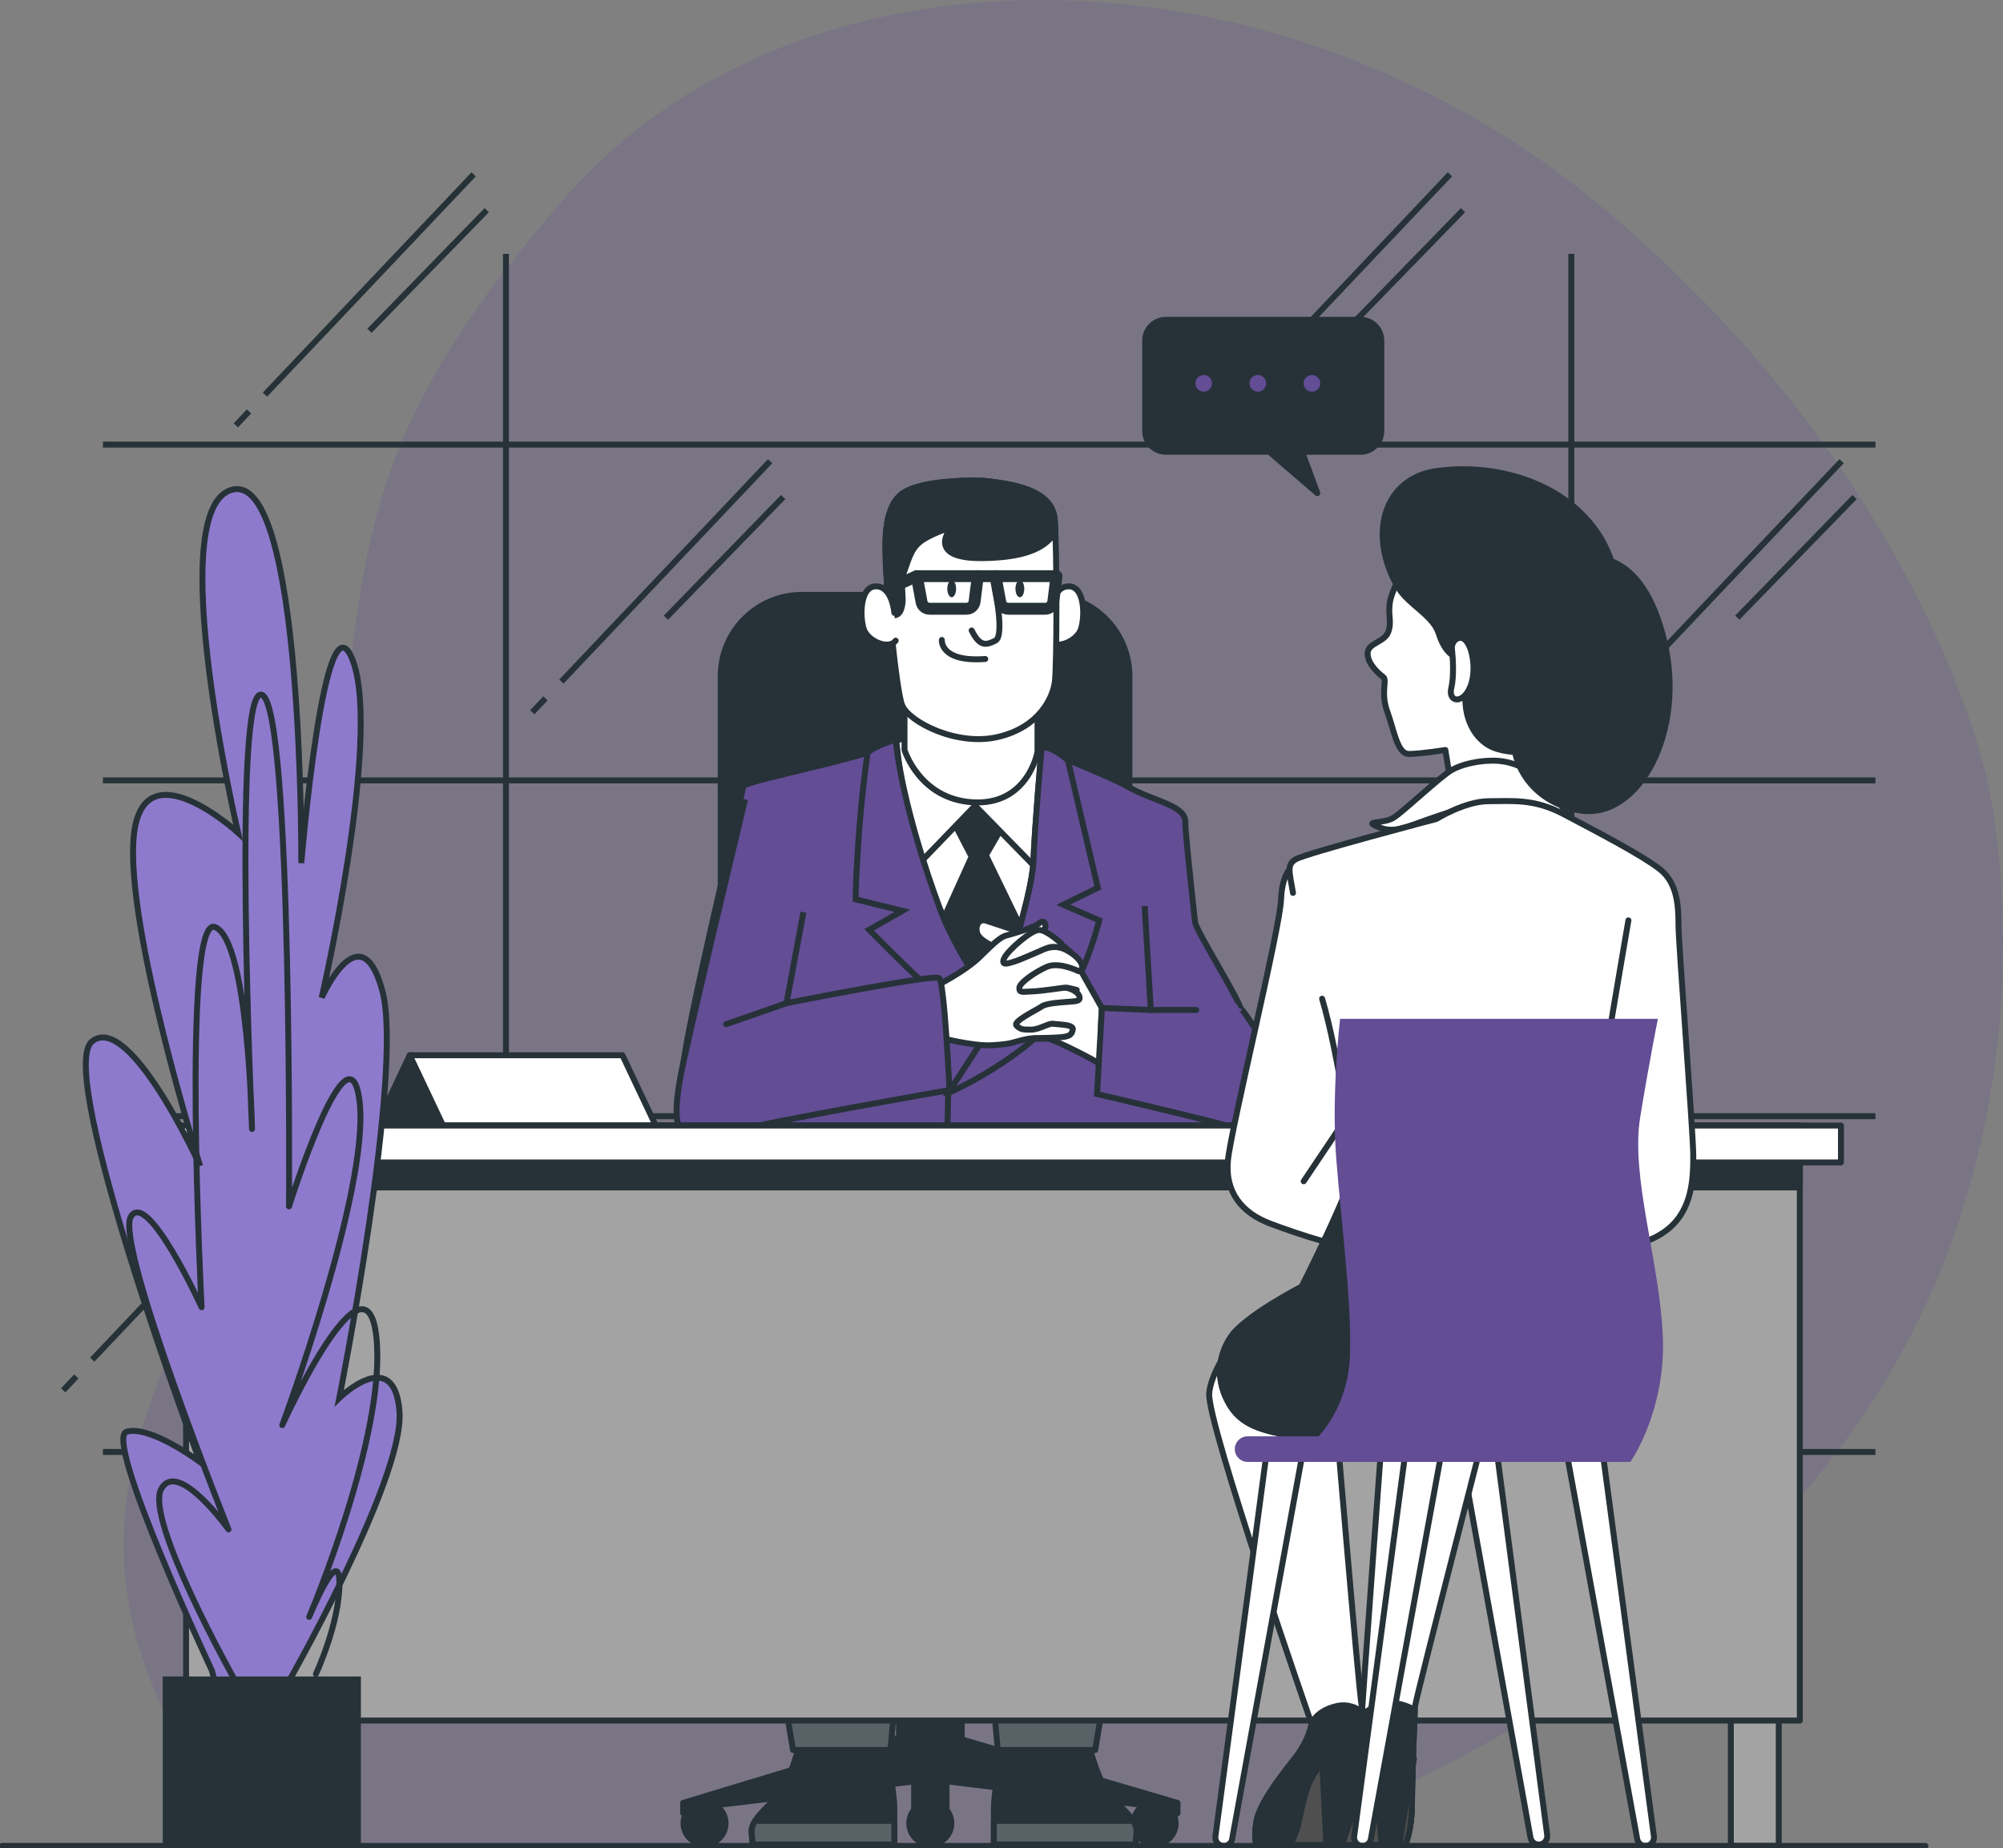 <svg width="337" height="311" viewBox="0 0 337 311" fill="none" xmlns="http://www.w3.org/2000/svg">
<rect x="0" y="0" width="337" height="311" fill="#808080" stroke="none"/>
<g opacity="0.22">
<path d="M309.831 243.338C309.579 243.671 309.328 244.004 309.069 244.338C307.071 246.981 304.985 249.536 302.817 252.017C301.663 253.357 300.479 254.668 299.273 255.964C296.676 258.763 293.982 261.451 291.208 264.036C285.807 269.086 280.095 273.759 274.138 278.091C272.851 279.039 271.549 279.964 270.232 280.875C266.155 283.704 261.975 286.392 257.705 288.947C257.372 289.147 257.047 289.34 256.714 289.539C255.885 290.036 255.049 290.524 254.206 291.006C248.782 294.138 243.233 297.071 237.602 299.825C237.462 299.899 237.321 299.966 237.181 300.033C235.435 300.892 233.674 301.729 231.913 302.551C231.905 302.551 231.89 302.558 231.876 302.565C230.751 303.091 229.619 303.61 228.487 304.113C228.302 304.209 228.117 304.291 227.925 304.372C227.569 304.535 227.214 304.698 226.852 304.854C226.497 305.017 226.141 305.179 225.779 305.328C225.557 305.439 225.328 305.535 225.106 305.631C225.098 305.639 225.098 305.639 225.098 305.639C224.388 305.95 223.67 306.261 222.96 306.572C221.258 307.312 219.549 308.038 217.84 308.749C216.441 309.334 215.028 309.911 213.622 310.482C213.504 310.533 213.378 310.578 213.26 310.63H42.714C42.174 310.052 41.641 309.467 41.123 308.867C38.186 305.52 35.485 301.921 33.059 298.078C31.164 295.093 29.433 291.968 27.879 288.695C27.228 287.333 26.607 285.948 26.015 284.533C20.369 271.011 19.785 259.348 21.99 248.07C22.226 246.818 22.508 245.574 22.811 244.338C23.092 243.205 23.403 242.072 23.728 240.939C24.838 237.147 26.215 233.356 27.768 229.52C27.813 229.394 27.864 229.268 27.916 229.142C28.974 226.528 30.114 223.899 31.305 221.218C31.816 220.078 32.333 218.93 32.859 217.775C32.925 217.627 32.992 217.479 33.059 217.33C33.281 216.842 33.495 216.36 33.717 215.872C35.115 212.813 36.543 209.688 37.979 206.474C38.356 205.623 38.741 204.764 39.118 203.897C39.703 202.557 40.287 201.202 40.872 199.824C41.456 198.44 42.041 197.04 42.618 195.618C43.432 193.589 44.238 191.523 45.015 189.405C45.208 188.887 45.4 188.361 45.592 187.835C46.636 184.94 47.634 181.963 48.559 178.875C50.786 171.566 52.636 163.687 53.864 155.074C55.115 146.314 56.032 138.472 56.816 131.325C57.645 123.698 58.333 116.855 59.103 110.531V110.524C60.731 97.187 62.743 86.138 67.397 74.816C71.171 65.626 76.675 56.251 85.125 45.313C88.062 41.507 91.362 37.508 95.069 33.265C134.557 -11.989 215.598 -10.915 270.395 35.553C285.947 48.742 297.837 62.242 306.894 74.816C307.715 75.956 308.514 77.082 309.284 78.2C330.097 108.369 334.581 132.399 334.581 132.399C334.581 132.399 348.439 191.686 309.831 243.338Z" fill="#634D95"/>
</g>
<path d="M17.321 244.338H315.536" stroke="#263238" stroke-miterlimit="10"/>
<path d="M17.321 187.835H315.536" stroke="#263238" stroke-miterlimit="10"/>
<path d="M17.321 131.325H315.536" stroke="#263238" stroke-miterlimit="10"/>
<path d="M17.321 74.816H315.536" stroke="#263238" stroke-miterlimit="10"/>
<path d="M85.125 42.721V244.478" stroke="#263238" stroke-miterlimit="10"/>
<path d="M264.372 42.721V244.478" stroke="#263238" stroke-miterlimit="10"/>
<path d="M91.777 117.515L89.564 119.855" stroke="#263238" stroke-miterlimit="10"/>
<path d="M129.578 77.607L94.455 114.693" stroke="#263238" stroke-miterlimit="10"/>
<path d="M131.768 83.643L112.035 103.941" stroke="#263238" stroke-miterlimit="10"/>
<path d="M272.037 117.515L269.825 119.855" stroke="#263238" stroke-miterlimit="10"/>
<path d="M309.838 77.607L274.716 114.693" stroke="#263238" stroke-miterlimit="10"/>
<path d="M312.029 83.643L292.296 103.941" stroke="#263238" stroke-miterlimit="10"/>
<path d="M12.845 231.63L10.632 233.97" stroke="#263238" stroke-miterlimit="10"/>
<path d="M50.646 191.723L15.523 228.801" stroke="#263238" stroke-miterlimit="10"/>
<path d="M52.836 197.758L33.103 218.056" stroke="#263238" stroke-miterlimit="10"/>
<path d="M41.9 69.232L39.681 71.572" stroke="#263238" stroke-miterlimit="10"/>
<path d="M79.694 29.332L44.571 66.411" stroke="#263238" stroke-miterlimit="10"/>
<path d="M81.892 35.368L62.159 55.666" stroke="#263238" stroke-miterlimit="10"/>
<path d="M206.157 69.232L203.937 71.572" stroke="#263238" stroke-miterlimit="10"/>
<path d="M243.951 29.332L208.828 66.411" stroke="#263238" stroke-miterlimit="10"/>
<path d="M246.148 35.368L226.415 55.666" stroke="#263238" stroke-miterlimit="10"/>
<path d="M155.363 176.216L153.151 178.556" stroke="#263238" stroke-miterlimit="10"/>
<path d="M193.164 136.317L158.042 173.395" stroke="#263238" stroke-miterlimit="10"/>
<path d="M195.354 142.344L175.621 162.65" stroke="#263238" stroke-miterlimit="10"/>
<path d="M190.012 233.415H121.254V113.804C121.254 106.244 127.38 100.105 134.942 100.105H176.332C183.886 100.105 190.02 106.236 190.02 113.804V233.415H190.012Z" fill="#263238" stroke="#263238" stroke-miterlimit="10" stroke-linecap="round" stroke-linejoin="round"/>
<path d="M198.129 303.402L161.815 292.709V280.801H159.766V236.873H153.306V280.801H151.257V292.383L114.943 303.395V305.135H115.424C115.157 305.631 115.002 306.209 115.002 306.816C115.002 308.771 116.585 310.356 118.539 310.356C120.492 310.356 122.075 308.771 122.075 306.816C122.075 305.565 121.432 304.469 120.455 303.839L120.521 303.772L153.795 299.766V304.565C153.291 305.179 152.988 305.964 152.988 306.816C152.988 308.771 154.571 310.356 156.525 310.356C158.478 310.356 160.061 308.771 160.061 306.816C160.061 305.964 159.758 305.179 159.255 304.565V299.766L192.476 303.765C191.433 304.38 190.73 305.513 190.73 306.816C190.73 308.771 192.314 310.356 194.267 310.356C196.22 310.356 197.804 308.771 197.804 306.816C197.804 306.209 197.648 305.639 197.382 305.135H198.114V303.402H198.129Z" fill="#263238" stroke="#263238" stroke-miterlimit="10" stroke-linecap="round" stroke-linejoin="round"/>
<path d="M187.882 249.551H124.658C121.683 249.551 119.271 247.137 119.271 244.16V238.739C119.271 235.762 121.683 233.348 124.658 233.348H187.882C190.856 233.348 193.268 235.762 193.268 238.739V244.16C193.268 247.137 190.856 249.551 187.882 249.551Z" fill="white" stroke="#263238" stroke-miterlimit="10" stroke-linecap="round" stroke-linejoin="round"/>
<path d="M182.591 207.052H131.191V235.659H182.591V207.052Z" fill="white" stroke="#263238" stroke-miterlimit="10" stroke-linecap="round" stroke-linejoin="round"/>
<path d="M152.182 124.72L144.309 127.808C144.309 127.808 147.165 145.514 150.931 154.652C154.697 163.79 168.622 178.297 168.622 178.297C168.622 178.297 175.814 167.789 178.322 159.451C180.83 151.112 178.211 127.689 178.211 127.689C178.211 127.689 175.925 126.201 172.388 125.631C168.851 125.061 152.182 124.72 152.182 124.72Z" fill="white" stroke="#263238" stroke-miterlimit="10" stroke-linecap="round" stroke-linejoin="round"/>
<path d="M159.832 137.168L163.472 144.174L157.435 157.503L167.135 172.129L173.069 158.762L165.877 143.914L169.651 137.398L164.279 132.029L159.832 137.168Z" fill="#263238" stroke="#263238" stroke-miterlimit="10" stroke-linecap="round" stroke-linejoin="round"/>
<path d="M153.328 123.92L150.82 124.609L148.423 128.837L154.357 145.632L164.057 135.576L174.674 146.432C174.674 146.432 175.932 129.526 175.932 127.586C175.932 125.646 174.223 124.957 172.965 124.616C171.7 124.261 153.328 123.92 153.328 123.92Z" fill="white" stroke="#263238" stroke-miterlimit="10" stroke-linecap="round" stroke-linejoin="round"/>
<path d="M150.813 124.601C150.813 124.601 151.9 139.797 158.234 153.164C161.497 160.051 167.594 169.729 167.594 169.389C167.594 169.048 173.646 151.112 173.868 145.055C174.097 138.997 175.237 126.09 175.237 126.09C175.237 126.09 186.942 130.755 189.731 132.37C194.067 134.88 199.55 135.458 199.431 138.427C199.387 139.501 200.127 146.588 201.066 155.185C201.214 156.548 208.562 168.307 208.717 169.729C210.293 184.073 204.944 190.109 204.685 190.175C204.226 190.286 194.755 190.175 194.755 190.175C194.755 190.175 199.89 213.591 200.689 214.85C201.488 216.109 201.488 216.109 201.488 216.109H160.676L158.974 210.969L157.457 216.109H115.542L121.136 190.634H114.972C114.972 190.634 113.374 187.435 115.542 175.439C117.71 163.442 125.013 133.399 125.013 132.37C125.02 131.348 148.416 127.119 150.813 124.601Z" fill="#634D95" stroke="#263238" stroke-miterlimit="10"/>
<path d="M159.529 183.962L158.974 210.969" stroke="#263238" stroke-miterlimit="10" stroke-linecap="round" stroke-linejoin="round"/>
<path d="M175.237 173.728C181.97 167.448 184.937 154.882 184.937 154.882L178.884 152.253L184.707 149.394L179.676 127.941C176.828 125.483 175.155 125.549 175.229 126.09C175.229 126.09 174.09 138.997 173.861 145.055C173.631 151.112 167.586 169.048 167.586 169.389C167.586 169.729 160.875 160.31 158.227 153.164C152.056 136.524 150.872 126.475 150.694 124.587C150.68 124.446 150.532 124.379 150.413 124.453C149.562 124.957 147.483 125.372 145.959 126.675C145.545 129.637 145.012 133.932 144.642 138.657C143.954 147.454 143.954 151.335 143.954 151.335L151.826 153.275L146.233 156.474C146.233 156.474 152.396 162.753 157.531 167.441C162.666 172.121 166.092 173.839 166.092 173.839L159.514 183.962C159.529 183.962 168.504 180.008 175.237 173.728Z" fill="#634D95" stroke="#263238" stroke-miterlimit="10"/>
<path d="M152.182 116.382V126.208C152.182 126.208 154.69 134.436 163.598 135.006C172.958 135.606 174.556 126.549 174.556 126.549V117.87C174.556 117.863 157.205 122.091 152.182 116.382Z" fill="white" stroke="#263238" stroke-miterlimit="10" stroke-linecap="round" stroke-linejoin="round"/>
<path d="M176.724 103.126C176.724 103.126 177.064 98.668 179.809 98.668C182.547 98.668 182.547 103.807 181.866 105.866C181.178 107.925 177.641 109.406 176.502 107.806" fill="white"/>
<path d="M176.724 103.126C176.724 103.126 177.064 98.668 179.809 98.668C182.547 98.668 182.547 103.807 181.866 105.866C181.178 107.925 177.641 109.406 176.502 107.806" stroke="#263238" stroke-miterlimit="10" stroke-linecap="round" stroke-linejoin="round"/>
<path d="M165.359 80.888C165.359 80.888 155.274 80.518 151.789 83.087C148.305 85.657 149.037 92.633 149.037 94.832C149.037 97.031 150.687 115.937 151.789 118.685C152.892 121.439 160.957 125.66 167.927 124.009C174.896 122.358 177.094 117.403 177.464 114.834C177.834 112.264 177.834 92.633 177.464 87.493C177.094 82.354 170.309 81.436 165.359 80.888Z" fill="white" stroke="#263238" stroke-miterlimit="10" stroke-linecap="round" stroke-linejoin="round"/>
<path d="M177.56 89.53C177.53 88.723 177.493 88.027 177.456 87.493C177.086 82.354 170.309 81.436 165.359 80.888C165.359 80.888 155.274 80.518 151.789 83.087C148.305 85.657 149.037 92.633 149.037 94.832C149.037 95.713 149.303 99.268 149.688 103.393C150.332 103.652 151.183 103.704 151.604 102.541C152.337 100.519 151.235 98.69 152.152 96.121C153.069 93.551 153.432 91.9 155.637 90.618C157.834 89.337 160.039 88.782 160.039 88.782C160.039 88.782 155.452 94.106 165.537 93.921C172.092 93.795 175.784 92.433 177.56 89.53Z" fill="#263238" stroke="#263238" stroke-miterlimit="10" stroke-linecap="round" stroke-linejoin="round"/>
<path d="M167.364 98.898C167.364 98.898 169.073 107.006 167.475 107.806C165.877 108.606 164.849 108.836 163.48 106.096" stroke="#263238" stroke-miterlimit="10" stroke-linecap="round" stroke-linejoin="round"/>
<path d="M158.463 107.695C158.463 107.695 158.123 111.464 165.766 110.894" stroke="#263238" stroke-miterlimit="10" stroke-linecap="round" stroke-linejoin="round"/>
<path d="M160.861 99.075C160.861 99.868 160.528 100.505 160.121 100.505C159.714 100.505 159.381 99.868 159.381 99.075C159.381 98.29 159.714 97.646 160.121 97.646C160.528 97.646 160.861 98.283 160.861 99.075Z" fill="#263238"/>
<path d="M172.329 99.075C172.329 99.868 171.996 100.505 171.589 100.505C171.182 100.505 170.849 99.868 170.849 99.075C170.849 98.29 171.182 97.646 171.589 97.646C171.996 97.646 172.329 98.283 172.329 99.075Z" fill="#263238"/>
<path d="M162.607 102.445H156.406C155.741 102.445 155.178 101.971 155.052 101.319L154.239 96.957H164.508L163.976 101.23C163.887 101.926 163.302 102.445 162.607 102.445Z" stroke="#263238" stroke-width="2" stroke-miterlimit="10" stroke-linecap="round" stroke-linejoin="round"/>
<path d="M175.851 102.445H169.651C168.985 102.445 168.422 101.971 168.297 101.319L167.483 96.957H177.752L177.22 101.23C177.131 101.926 176.546 102.445 175.851 102.445Z" stroke="#263238" stroke-width="2" stroke-miterlimit="10" stroke-linecap="round" stroke-linejoin="round"/>
<path d="M164.508 96.957H167.475" stroke="#263238" stroke-width="2" stroke-miterlimit="10" stroke-linecap="round" stroke-linejoin="round"/>
<path d="M154.239 96.957L149.333 99.127" stroke="#263238" stroke-width="2" stroke-miterlimit="10" stroke-linecap="round" stroke-linejoin="round"/>
<path d="M150.472 103.126C150.472 103.126 150.132 98.668 147.387 98.668C144.649 98.668 144.649 103.807 145.33 105.866C146.018 107.925 149.555 109.406 150.694 107.806" fill="white"/>
<path d="M150.472 103.126C150.472 103.126 150.132 98.668 147.387 98.668C144.649 98.668 144.649 103.807 145.33 105.866C146.018 107.925 149.555 109.406 150.694 107.806" stroke="#263238" stroke-miterlimit="10" stroke-linecap="round" stroke-linejoin="round"/>
<path d="M180.031 160.132C180.031 160.132 177.604 157.733 174.549 157.074C172.758 156.689 173.394 156.911 172.484 156.911C171.574 156.911 167.017 155.267 165.877 154.926C164.738 154.585 164.05 155.726 164.39 156.985C164.73 158.244 167.172 159.31 168.082 159.54C168.992 159.769 168.607 159.791 168.607 159.791C168.607 159.791 170.094 163.45 169.406 164.82C168.718 166.19 166.321 169.278 167.12 171.447C167.919 173.617 169.177 174.757 171.685 174.757C174.193 174.757 175.681 174.869 176.25 174.757C176.82 174.646 186.979 179.667 185.839 179.786C184.7 179.897 185.381 169.618 185.381 169.618L180.031 160.132Z" fill="white" stroke="#263238" stroke-miterlimit="10" stroke-linecap="round" stroke-linejoin="round"/>
<path d="M156.976 166.19C156.976 166.19 162.34 163.561 164.967 160.932C167.594 158.303 168.504 157.622 169.421 157.392C170.331 157.163 173.986 156.133 174.896 155.333C175.806 154.534 176.495 156.022 175.126 157.163C173.757 158.303 172.499 158.992 171.929 159.332C171.36 159.673 170.79 161.272 170.79 161.272C170.79 161.272 176.384 158.873 178.322 159.443C180.261 160.014 182.184 161.746 182.066 162.776C181.955 163.805 181.585 163.301 180.335 163.19C179.077 163.079 177.294 162.531 175.925 163.102C174.556 163.672 172.958 165.042 172.958 165.612C172.958 166.182 174.556 166.523 175.814 166.412C177.072 166.301 177.982 165.953 179.24 166.182C180.497 166.412 181.526 167.093 181.637 167.782C181.748 168.47 181.178 168.47 179.809 168.581C178.44 168.693 176.043 168.811 175.244 169.381C174.445 169.951 170.339 171.892 171.019 172.58C171.7 173.269 172.114 173.269 173.483 173.269C174.852 173.269 176.317 172.217 177.116 172.277C178.189 172.358 178.766 172.44 178.766 172.44C178.766 172.44 180.668 172.521 180.497 173.269C180.231 174.469 179.587 174.506 176.835 174.639C174.667 174.743 174.097 174.528 172.159 174.98C170.22 175.439 170.331 175.668 167.024 175.89C163.717 176.12 157.775 174.521 157.775 174.521L156.976 166.19Z" fill="white" stroke="#263238" stroke-miterlimit="10" stroke-linecap="round" stroke-linejoin="round"/>
<path d="M178.514 158.725C178.514 158.725 176.199 156.578 174.882 156.496C173.557 156.415 169.517 159.969 168.933 161.287C168.356 162.613 169.673 162.117 170.753 161.783C171.826 161.45 174.719 160.132 175.71 159.717C176.702 159.303 177.131 159.258 178.322 159.443" fill="white"/>
<path d="M178.514 158.725C178.514 158.725 176.199 156.578 174.882 156.496C173.557 156.415 169.517 159.969 168.933 161.287C168.356 162.613 169.673 162.117 170.753 161.783C171.826 161.45 174.719 160.132 175.71 159.717C176.702 159.303 177.131 159.258 178.322 159.443" stroke="#263238" stroke-miterlimit="10" stroke-linecap="round" stroke-linejoin="round"/>
<path d="M181.489 163.442C181.489 163.442 178.189 161.791 176.125 162.702C174.06 163.613 171.5 165.427 171.5 166.256C171.5 167.086 171.915 166.915 173.727 166.834C175.548 166.752 178.796 166.212 179.232 166.197C179.669 166.175 181.156 166.589 181.156 166.589" fill="white"/>
<path d="M181.489 163.442C181.489 163.442 178.189 161.791 176.125 162.702C174.06 163.613 171.5 165.427 171.5 166.256C171.5 167.086 171.915 166.915 173.727 166.834C175.548 166.752 178.796 166.212 179.232 166.197C179.669 166.175 181.156 166.589 181.156 166.589" stroke="#263238" stroke-miterlimit="10" stroke-linecap="round" stroke-linejoin="round"/>
<path d="M135.179 153.504L132.323 168.811C132.323 168.811 157.095 163.901 158.005 164.583C158.915 165.271 159.743 183.436 159.743 183.436C159.743 183.436 127.758 189.035 123.992 190.286C120.226 191.545 116.341 191.775 114.972 190.627C113.603 189.487 113.485 186.628 114.514 181.03C115.542 175.431 125.36 134.532 125.36 134.532" fill="#634D95"/>
<path d="M135.179 153.504L132.323 168.811C132.323 168.811 157.095 163.901 158.005 164.583C158.915 165.271 159.743 183.436 159.743 183.436C159.743 183.436 127.758 189.035 123.992 190.286C120.226 191.545 116.341 191.775 114.972 190.627C113.603 189.487 113.485 186.628 114.514 181.03C115.542 175.431 125.36 134.532 125.36 134.532" stroke="#263238" stroke-miterlimit="10"/>
<path d="M192.587 152.482L193.616 169.959L185.396 169.618L184.574 184.103C184.574 184.103 207.237 189.376 208.488 190.064C209.745 190.753 209.516 189.376 210.996 187.206C212.483 185.036 213.733 180.348 213.622 178.297C213.512 176.246 208.828 169.389 208.717 169.729" fill="#634D95"/>
<path d="M192.587 152.482L193.616 169.959L185.396 169.618L184.574 184.103C184.574 184.103 207.237 189.376 208.488 190.064C209.745 190.753 209.516 189.376 210.996 187.206C212.483 185.036 213.733 180.348 213.622 178.297C213.512 176.246 208.828 169.389 208.717 169.729" stroke="#263238" stroke-miterlimit="10"/>
<path d="M193.616 169.959H201.266" stroke="#263238" stroke-miterlimit="10" stroke-linecap="round" stroke-linejoin="round"/>
<path d="M132.323 168.818L122.164 172.358" stroke="#263238" stroke-miterlimit="10" stroke-linecap="round" stroke-linejoin="round"/>
<path d="M134.75 292.672C134.75 292.672 133.092 299.796 130.776 302.284C128.461 304.772 126.307 306.424 126.47 308.416C126.633 310.4 126.633 310.4 126.633 310.4H150.472C150.472 310.4 150.472 307.912 150.472 304.439C150.472 300.966 148.985 294.827 148.985 292.346C148.985 289.865 134.084 292.509 134.084 292.509" fill="#263238"/>
<path d="M134.75 292.672C134.75 292.672 133.092 299.796 130.776 302.284C128.461 304.772 126.307 306.424 126.47 308.416C126.633 310.4 126.633 310.4 126.633 310.4H150.472C150.472 310.4 150.472 307.912 150.472 304.439C150.472 300.966 148.985 294.827 148.985 292.346C148.985 289.865 134.084 292.509 134.084 292.509" stroke="#263238" stroke-miterlimit="10" stroke-linecap="round" stroke-linejoin="round"/>
<path d="M127.04 306.424C126.633 307.075 126.411 307.727 126.47 308.408C126.633 310.393 126.633 310.393 126.633 310.393H150.472C150.472 310.393 150.472 308.815 150.472 306.416H127.04V306.424Z" fill="#586166" stroke="#263238" stroke-miterlimit="10" stroke-linecap="round" stroke-linejoin="round"/>
<path d="M155.445 229.379C155.445 229.379 157.76 214.635 153.787 207.837C149.814 201.046 135.911 200.876 128.128 205.519C120.344 210.155 117.325 217.76 120.144 227.535C122.956 237.31 129.452 237.495 129.452 237.495C129.452 237.495 127.795 250.913 127.795 256.216C127.795 261.518 133.425 294.494 133.425 294.494H149.814C149.814 294.494 155.112 236.34 155.445 229.379Z" fill="#586166" stroke="#263238" stroke-miterlimit="10" stroke-linecap="round" stroke-linejoin="round"/>
<path d="M129.452 237.495L131.102 223.914" stroke="#263238" stroke-miterlimit="10" stroke-linecap="round" stroke-linejoin="round"/>
<path d="M182.939 292.672C182.939 292.672 184.596 299.796 186.912 302.284C189.228 304.772 191.381 306.424 191.218 308.416C191.056 310.4 191.056 310.4 191.056 310.4H167.216C167.216 310.4 167.216 307.912 167.216 304.439C167.216 300.966 168.703 294.827 168.703 292.346C168.703 289.865 183.605 292.509 183.605 292.509" fill="#263238"/>
<path d="M182.939 292.672C182.939 292.672 184.596 299.796 186.912 302.284C189.228 304.772 191.381 306.424 191.218 308.416C191.056 310.4 191.056 310.4 191.056 310.4H167.216C167.216 310.4 167.216 307.912 167.216 304.439C167.216 300.966 168.703 294.827 168.703 292.346C168.703 289.865 183.605 292.509 183.605 292.509" stroke="#263238" stroke-miterlimit="10" stroke-linecap="round" stroke-linejoin="round"/>
<path d="M190.641 306.424C191.048 307.075 191.27 307.727 191.211 308.408C191.048 310.393 191.048 310.393 191.048 310.393H167.216C167.216 310.393 167.216 308.815 167.216 306.416H190.641V306.424Z" fill="#586166" stroke="#263238" stroke-miterlimit="10" stroke-linecap="round" stroke-linejoin="round"/>
<path d="M162.244 229.379C162.244 229.379 159.928 214.635 163.902 207.837C167.875 201.046 181.777 200.876 189.561 205.519C197.345 210.155 200.423 217.76 197.611 227.535C194.8 237.31 188.237 237.495 188.237 237.495C188.237 237.495 189.894 250.913 189.894 256.216C189.894 261.518 184.263 294.494 184.263 294.494H167.875C167.875 294.494 162.577 236.34 162.244 229.379Z" fill="#586166" stroke="#263238" stroke-miterlimit="10" stroke-linecap="round" stroke-linejoin="round"/>
<path d="M188.237 237.495L186.579 223.914" stroke="#263238" stroke-miterlimit="10" stroke-linecap="round" stroke-linejoin="round"/>
<path d="M196.161 53.822H228.909C230.84 53.822 232.401 55.384 232.401 57.317V72.527C232.401 74.46 230.84 76.023 228.909 76.023H219.068L221.636 82.984L213.548 76.023H196.161C194.23 76.023 192.669 74.46 192.669 72.527V57.317C192.669 55.384 194.237 53.822 196.161 53.822Z" fill="#263238" stroke="#263238" stroke-miterlimit="10" stroke-linecap="round" stroke-linejoin="round"/>
<path d="M220.733 66.411C221.783 66.411 222.634 65.559 222.634 64.507C222.634 63.456 221.783 62.604 220.733 62.604C219.683 62.604 218.831 63.456 218.831 64.507C218.831 65.559 219.683 66.411 220.733 66.411Z" fill="#634D95" stroke="#263238" stroke-miterlimit="10"/>
<path d="M211.625 66.411C212.675 66.411 213.526 65.559 213.526 64.507C213.526 63.456 212.675 62.604 211.625 62.604C210.575 62.604 209.723 63.456 209.723 64.507C209.723 65.559 210.575 66.411 211.625 66.411Z" fill="#634D95" stroke="#263238" stroke-miterlimit="10"/>
<path d="M202.524 66.411C203.574 66.411 204.426 65.559 204.426 64.507C204.426 63.456 203.574 62.604 202.524 62.604C201.474 62.604 200.622 63.456 200.622 64.507C200.622 65.559 201.474 66.411 202.524 66.411Z" fill="#634D95" stroke="#263238" stroke-miterlimit="10"/>
<path d="M68.936 177.579L63.187 189.731H79.48L85.236 178.171L68.936 177.579Z" fill="#263238" stroke="#263238" stroke-miterlimit="10" stroke-linecap="round" stroke-linejoin="round"/>
<path d="M104.725 177.579H68.936L74.692 189.731H110.474L104.725 177.579Z" fill="white" stroke="#263238" stroke-miterlimit="10" stroke-linecap="round" stroke-linejoin="round"/>
<path d="M41.123 206.474H33.059V310.363H41.123V206.474Z" fill="#A3A3A3" stroke="#263238" stroke-miterlimit="10" stroke-linecap="round" stroke-linejoin="round"/>
<path d="M299.273 206.741H291.208V310.63H299.273V206.741Z" fill="#A3A3A3" stroke="#263238" stroke-miterlimit="10" stroke-linecap="round" stroke-linejoin="round"/>
<path d="M302.817 189.405H31.305V289.532H302.817V189.405Z" fill="#A3A3A3" stroke="#263238" stroke-miterlimit="10" stroke-linecap="round" stroke-linejoin="round"/>
<path d="M302.817 189.405H31.305V199.824H302.817V189.405Z" fill="#263238" stroke="#263238" stroke-miterlimit="10" stroke-linecap="round" stroke-linejoin="round"/>
<path d="M309.735 189.405H24.394V195.618H309.735V189.405Z" fill="white" stroke="#263238" stroke-miterlimit="10" stroke-linecap="round" stroke-linejoin="round"/>
<path d="M35.656 281.134C35.656 281.134 17.328 242.064 21.316 240.931C25.304 239.798 33.643 246.026 33.643 246.026C33.643 246.026 9.145 180.348 15.486 175.246C21.827 170.151 33.665 196.196 33.665 196.196C33.665 196.196 21.02 155.992 22.508 140.708C23.995 125.423 40.058 140.145 40.058 140.145C40.058 140.145 27.191 85.22 39.14 82.391C51.09 79.562 50.69 145.24 50.69 145.24C50.69 145.24 54.612 98.246 59.399 111.264C64.186 124.29 54.123 167.885 54.123 167.885C54.123 167.885 60.686 153.164 64.334 166.752C67.981 180.341 57.083 235.266 57.083 235.266C57.083 235.266 66.346 226.209 67.212 237.532C68.078 248.855 48.027 283.963 48.027 283.963L36.699 285.104L35.656 281.134Z" fill="#8E7ACC" stroke="#263238" stroke-miterlimit="10"/>
<path d="M39.57 282.838C39.57 282.838 24.298 255.66 27.125 250.565C29.951 245.471 38.438 257.364 38.438 257.364C38.438 257.364 19.2 209.237 22.034 204.704C24.86 200.172 33.917 219.989 33.917 219.989C33.917 219.989 30.521 153.741 36.181 156.007C41.841 158.273 42.403 189.983 42.403 189.983C42.403 189.983 39.007 114.678 44.098 116.944C49.188 119.21 48.626 203.009 48.626 203.009C48.626 203.009 58.807 170.736 60.509 185.458C62.203 200.18 47.494 239.813 47.494 239.813C47.494 239.813 61.641 208.674 63.335 225.091C65.029 241.509 52.022 272.085 52.022 272.085C52.022 272.085 57.112 259.63 57.112 266.42C57.112 273.218 53.154 281.705 53.154 281.705" stroke="#263238" stroke-miterlimit="10" stroke-linecap="round" stroke-linejoin="round"/>
<path d="M60.22 282.623H27.879V310.63H60.22V282.623Z" fill="#263238" stroke="#263238" stroke-miterlimit="10"/>
<path d="M237.721 93.077C237.721 93.077 234.414 98.542 233.91 101.03C233.415 103.519 234.243 104.511 233.577 106.333C232.912 108.154 230.1 108.154 230.1 109.976C230.1 111.798 232.083 113.456 232.749 113.953C233.407 114.449 232.253 116.604 233.407 119.751C234.569 122.898 235.065 126.875 237.048 126.875C239.03 126.875 243.174 126.208 243.174 126.208L244.165 132.259L257.824 131.014C257.824 131.014 257.661 125.053 261.301 122.565C264.942 120.077 272.148 105.829 267.842 96.55C263.543 87.279 245.497 85.457 237.721 93.077Z" fill="white" stroke="#263238" stroke-miterlimit="10" stroke-linecap="round" stroke-linejoin="round"/>
<path d="M233.185 86.205C232.749 87.582 232.564 89.1 232.653 90.707C232.808 93.603 233.807 96.491 235.301 98.957C236.988 101.749 241.036 103.526 242.027 106.503C242.36 107.495 243.189 110.146 245.505 110.813C247.82 111.479 247.325 111.479 246.666 115.952C246.008 120.425 247.991 124.898 251.964 126.06C255.937 127.223 259.748 126.223 262.892 123.742C266.037 121.254 272 110.983 272.163 101.704C272.459 85.287 256.285 77.252 241.702 79.266C237.321 79.859 234.347 82.525 233.185 86.205Z" fill="#263238" stroke="#263238" stroke-miterlimit="10" stroke-linecap="round" stroke-linejoin="round"/>
<path d="M250.721 128.015C250.721 128.015 247.199 128.015 244.343 129.526C242.493 130.503 236.064 136.65 234.414 137.642C232.756 138.634 229.612 138.138 231.432 138.968C233.252 139.797 234.576 139.96 237.721 138.805C240.865 137.642 247.487 135.324 249.478 135.324C251.468 135.324 258.749 136.317 259.407 136.487C260.073 136.65 264.372 138.642 264.372 138.642C264.372 138.642 262.219 134.006 259.733 131.681C257.254 129.363 254.198 127.852 250.721 128.015Z" fill="white" stroke="#263238" stroke-miterlimit="10" stroke-linecap="round" stroke-linejoin="round"/>
<path d="M245.342 107.399C244.617 107.658 244.202 108.436 244.284 109.198C244.439 110.679 244.661 113.716 244.18 115.774C243.522 118.588 247.029 118.588 247.798 113.975C248.301 110.931 247.147 106.755 245.342 107.399Z" fill="white" stroke="#263238" stroke-miterlimit="10" stroke-linecap="round" stroke-linejoin="round"/>
<path d="M217.685 145.603C217.685 145.603 215.702 146.595 215.531 151.401C215.369 156.207 207.089 190.005 206.593 195.307C206.098 200.609 208.909 204.09 213.711 205.912C218.513 207.733 227.614 210.718 229.271 209.888C230.929 209.059 234.073 191.997 235.227 184.54C236.389 177.083 222.479 151.238 221.821 150.239C221.162 149.239 218.846 145.766 217.685 145.603Z" fill="white" stroke="#263238" stroke-miterlimit="10" stroke-linecap="round" stroke-linejoin="round"/>
<path d="M228.45 185.206L219.342 198.788" stroke="#263238" stroke-miterlimit="10" stroke-linecap="round" stroke-linejoin="round"/>
<path d="M246 245.53L257.498 309.23C257.654 310.082 258.519 310.6 259.333 310.334C259.984 310.126 260.399 309.475 260.31 308.793L251.823 244.175L246 245.53Z" fill="white" stroke="#263238" stroke-miterlimit="10" stroke-linecap="round" stroke-linejoin="round"/>
<path d="M233.252 231.608C233.252 231.608 228.946 289.769 228.946 291.42C228.946 293.079 224.477 310.474 224.477 310.474H236.396C236.396 310.474 237.558 308.156 237.558 303.35C237.558 298.544 238.054 288.273 238.054 287.281C238.054 286.288 251.298 234.925 251.298 234.925C251.298 234.925 250.639 229.786 244.18 226.809C237.721 223.825 234.243 230.282 233.252 231.608Z" fill="white" stroke="#263238" stroke-miterlimit="10" stroke-linecap="round" stroke-linejoin="round"/>
<path d="M237.551 303.358C237.551 298.966 237.965 290.021 238.039 287.747C232.527 284.652 229.108 288.777 229.108 288.777L229.101 288.791C228.998 290.295 228.946 291.243 228.946 291.428C228.946 293.087 224.477 310.482 224.477 310.482H236.396C236.396 310.482 237.551 308.164 237.551 303.358Z" fill="#263238" stroke="#263238" stroke-miterlimit="10" stroke-linecap="round" stroke-linejoin="round"/>
<path d="M236.396 310.482C236.396 310.482 237.558 308.164 237.558 303.358C237.558 301.573 237.625 299.026 237.713 296.493C236.567 295.145 234.088 293.094 231.432 296.234C230.278 297.604 227.214 306.253 225.764 310.482H236.396Z" fill="#4F4F4F" stroke="#263238" stroke-miterlimit="10" stroke-linecap="round" stroke-linejoin="round"/>
<path d="M231.432 296.234L232.423 310.482H235.405L237.891 295.901C237.884 295.901 234.576 291.924 231.432 296.234Z" fill="#263238" stroke="#263238" stroke-miterlimit="10" stroke-linecap="round" stroke-linejoin="round"/>
<path d="M209.08 223.988C209.08 223.988 203.945 229.623 203.449 234.429C202.953 239.235 220.666 290.102 220.666 290.102C220.666 290.102 220.333 292.753 217.855 295.901C215.369 299.048 211.899 303.521 211.395 306.505C210.9 309.489 211.395 310.482 211.395 310.482H223.152C223.152 310.482 227.288 299.877 228.946 297.226C230.603 294.575 229.612 289.436 229.108 287.118C228.613 284.8 224.144 231.282 224.144 231.282C224.144 231.282 220.666 220.011 209.08 223.988Z" fill="white" stroke="#263238" stroke-miterlimit="10" stroke-linecap="round" stroke-linejoin="round"/>
<path d="M228.946 297.226C230.381 294.923 229.826 290.754 229.33 288.177C228.361 287.429 226.807 286.644 224.81 287.118C221.332 287.947 220.674 290.102 220.674 290.102C220.674 290.102 220.341 292.753 217.862 295.901C215.376 299.048 211.906 303.521 211.403 306.505C210.907 309.489 211.403 310.482 211.403 310.482H223.16C223.152 310.482 227.288 299.877 228.946 297.226Z" fill="#263238" stroke="#263238" stroke-miterlimit="10" stroke-linecap="round" stroke-linejoin="round"/>
<path d="M217.107 310.482H223.152C223.152 310.482 226.837 301.047 228.642 297.752C227.754 296.937 225.069 294.856 222.494 296.893C219.349 299.381 219.016 305.505 218.188 307.831C217.796 308.919 217.403 309.823 217.107 310.482Z" fill="#4F4F4F" stroke="#263238" stroke-miterlimit="10" stroke-linecap="round" stroke-linejoin="round"/>
<path d="M222.486 296.893L223.152 310.482H225.305L228.946 297.226C228.946 297.226 225.631 293.909 222.486 296.893Z" fill="#263238" stroke="#263238" stroke-miterlimit="10" stroke-linecap="round" stroke-linejoin="round"/>
<path d="M222.442 168.063C225.194 177.364 227.658 194.804 227.658 196.433C227.658 199.417 219.009 216.516 219.009 216.516C219.009 216.516 209.405 221.485 207.089 224.965C204.773 228.446 204.773 232.252 206.431 235.57C208.088 238.887 210.567 240.376 216.035 241.368C221.502 242.36 272.318 241.368 272.318 241.368C272.318 241.368 277.616 234.903 275.13 224.632C273.976 219.848 272.718 215.694 271.319 209.888C271.319 209.888 276.78 210.051 280.753 206.741C284.726 203.423 284.889 198.291 284.889 194.478C284.889 190.664 282.403 158.851 282.403 155.704C282.403 152.556 282.24 148.58 279.259 146.262C276.277 143.944 269.329 140.301 263.033 136.983C258.075 134.369 254.428 134.828 250.454 134.828C246.481 134.828 241.679 137.812 241.679 137.812C241.679 137.812 219.66 143.611 218.003 144.603C216.456 145.529 216.93 146.603 217.544 150.261" fill="white"/>
<path d="M222.442 168.063C225.194 177.364 227.658 194.804 227.658 196.433C227.658 199.417 219.009 216.516 219.009 216.516C219.009 216.516 209.405 221.485 207.089 224.965C204.773 228.446 204.773 232.252 206.431 235.57C208.088 238.887 210.567 240.376 216.035 241.368C221.502 242.36 272.318 241.368 272.318 241.368C272.318 241.368 277.616 234.903 275.13 224.632C273.976 219.848 272.718 215.694 271.319 209.888C271.319 209.888 276.78 210.051 280.753 206.741C284.726 203.423 284.889 198.291 284.889 194.478C284.889 190.664 282.403 158.851 282.403 155.704C282.403 152.556 282.24 148.58 279.259 146.262C276.277 143.944 269.329 140.301 263.033 136.983C258.075 134.369 254.428 134.828 250.454 134.828C246.481 134.828 241.679 137.812 241.679 137.812C241.679 137.812 219.66 143.611 218.003 144.603C216.456 145.529 216.93 146.603 217.544 150.261" stroke="#263238" stroke-miterlimit="10" stroke-linecap="round" stroke-linejoin="round"/>
<path d="M273.976 154.882C273.976 154.882 267.198 194.293 267.198 196.448C267.198 198.602 271.327 209.896 271.327 209.896" stroke="#263238" stroke-miterlimit="10" stroke-linecap="round" stroke-linejoin="round"/>
<path d="M227.311 198.099C225.683 203.335 219.016 216.523 219.016 216.523C219.016 216.523 209.412 221.492 207.097 224.973C204.781 228.453 204.781 232.26 206.431 235.577C208.088 238.895 210.567 240.383 216.035 241.376C221.495 242.368 272.318 241.376 272.318 241.376C272.318 241.376 277.616 234.911 275.13 224.64C273.976 219.856 272.718 215.701 271.319 209.896L267.191 198.099H227.311Z" fill="#263238" stroke="#263238" stroke-miterlimit="10"/>
<path d="M213.053 244.856L204.492 309.023C204.381 309.874 205.04 310.637 205.905 310.637C206.594 310.637 207.185 310.148 207.304 309.467L219.009 245.352L213.053 244.856Z" fill="white" stroke="#263238" stroke-miterlimit="10" stroke-linecap="round" stroke-linejoin="round"/>
<path d="M269.707 244.856L278.267 309.023C278.378 309.874 277.72 310.637 276.854 310.637C276.166 310.637 275.574 310.148 275.456 309.467L263.75 245.352L269.707 244.856Z" fill="white" stroke="#263238" stroke-miterlimit="10" stroke-linecap="round" stroke-linejoin="round"/>
<path d="M236.396 244.856L227.836 309.023C227.725 309.874 228.383 310.637 229.249 310.637C229.937 310.637 230.529 310.148 230.647 309.467L242.353 245.352L236.396 244.856Z" fill="white" stroke="#263238" stroke-miterlimit="10" stroke-linecap="round" stroke-linejoin="round"/>
<path d="M278.94 171.447H225.468C225.468 171.447 223.981 184.036 224.81 194.811C225.638 205.578 227.459 219.33 227.126 228.113C226.793 236.895 221.828 241.701 221.828 241.701H209.908C208.717 241.701 207.755 242.664 207.755 243.856C207.755 245.048 208.717 246.011 209.908 246.011H274.309C274.309 246.011 280.265 237.562 279.769 224.965C279.273 212.376 274.309 198.121 275.959 188.013C277.616 177.912 278.94 171.447 278.94 171.447Z" fill="#634D95"/>
<path d="M264.786 94.484C264.786 94.484 261.479 95.81 261.309 98.957C261.146 102.104 260.147 112.871 256.174 119.003C252.201 125.135 256.174 134.91 265.94 136.398C275.707 137.887 283.654 123.143 280.013 107.902C276.373 92.662 268.101 93.159 264.786 94.484Z" fill="#263238" stroke="#263238" stroke-miterlimit="10" stroke-linecap="round" stroke-linejoin="round"/>
<path d="M323.948 310.63H299.273H291.208H276.854H229.249H213.26H205.905H60.22H42.714H27.879H0.37" stroke="#263238" stroke-miterlimit="10" stroke-linecap="round" stroke-linejoin="round"/>
</svg>

